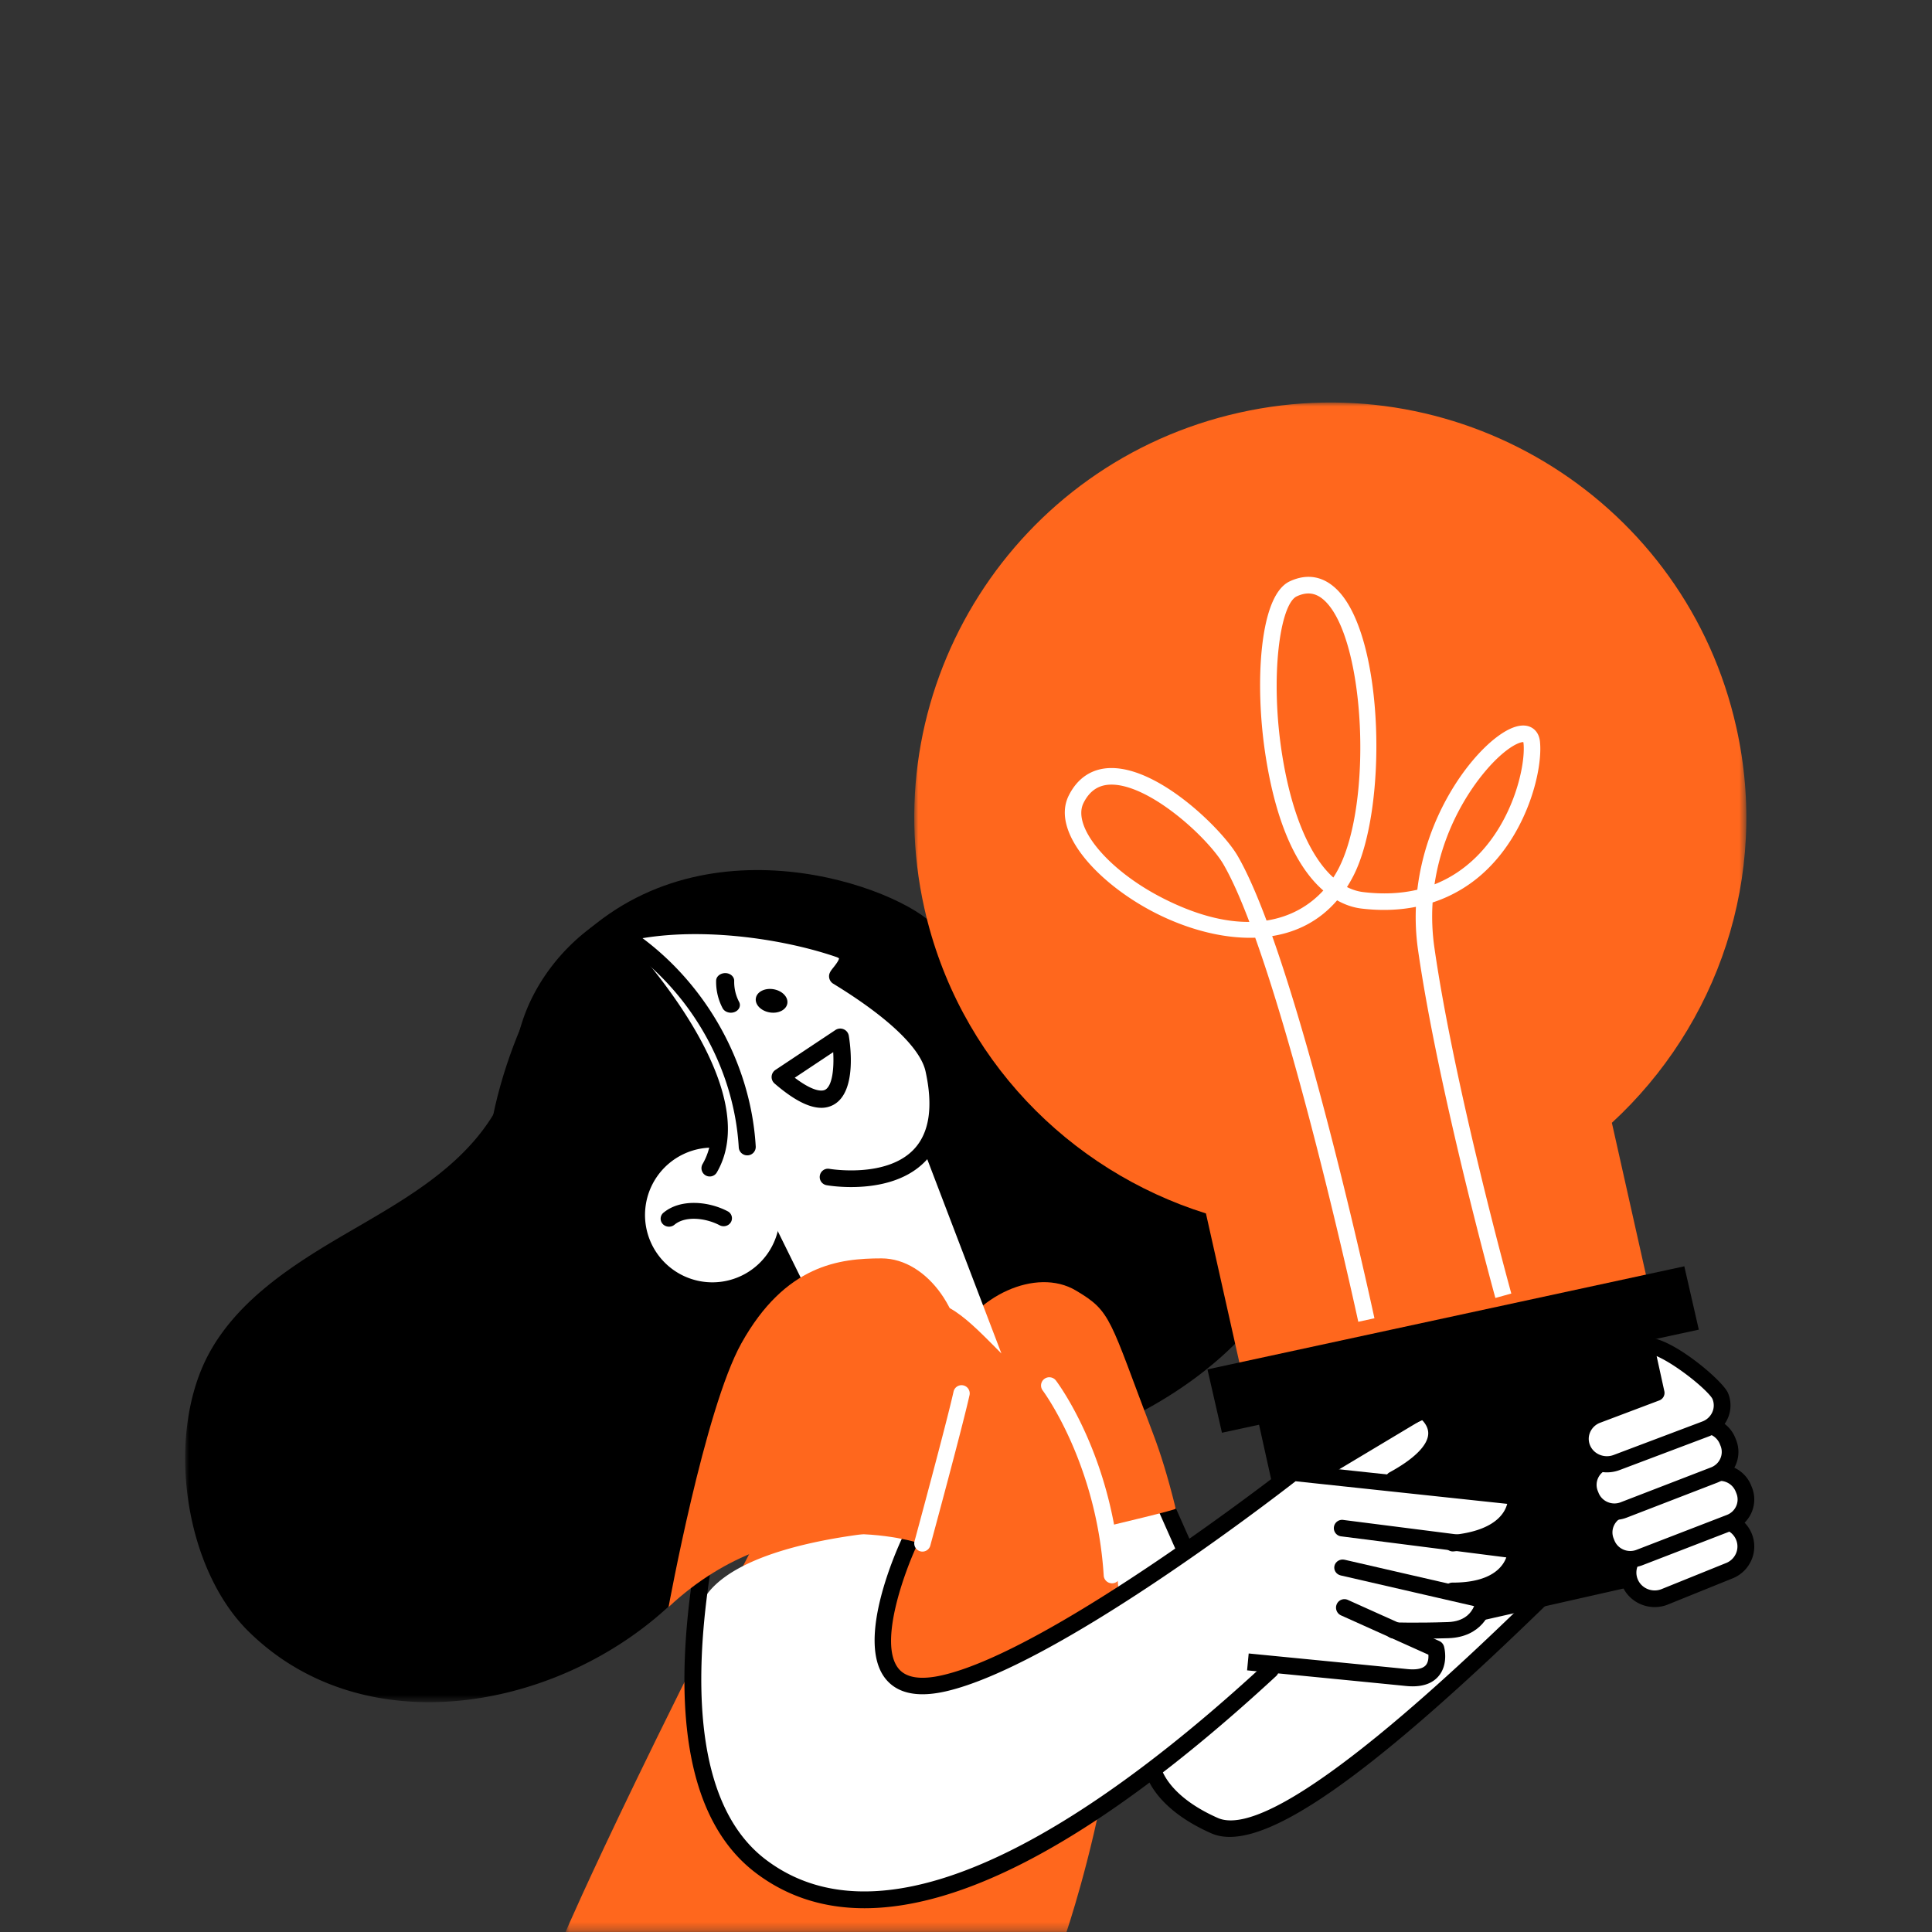 <?xml version="1.0" encoding="UTF-8"?>
<svg xmlns="http://www.w3.org/2000/svg" xmlns:xlink="http://www.w3.org/1999/xlink" width="240" height="240" viewBox="0 0 240 240">
  <rect x="0" y="0" width="240" height="240" fill="#333333" stroke="none"/>
  <defs>
    <path id="exvh9dxala" d="M0 0h83.679v100.415H0z"></path>
    <path id="40pvey3ezc" d="M0 0h68.912v80.725H0z"></path>
    <path id="97xxy8ma5e" d="M0 0h103.368v120.104H0z"></path>
  </defs>
  <g fill="none" fill-rule="evenodd">
    <path fill="none" d="M0 0h240v240H0z"></path>
    <path d="M143.552 182.9s5.035 14.436 8.538 18.373c3.502 3.937 18.608-7.656 18.608-7.656l26.707-22.529s11.603 13.343 9.413 17.717c-2.189 4.375-12.915 7.656-12.915 7.656s-21.016 20.78-29.116 25.81c-8.1 5.032-10.646 5.638-13.97 4.35-3.324-1.287-4.969-1.274-7.759-7.296-2.79-6.021-6.846-33.744-6.846-33.744l7.34-2.682z" fill="#FFF"></path>
    <path d="M152.76 228.187c-.858 0-1.62-.15-2.293-.448-7.732-3.416-8.32-7.995-8.341-8.188a1.036 1.036 0 0 1 .902-1.149c.55-.065 1.059.34 1.129.904.014.091.638 3.66 7.124 6.527 7.417 3.281 32.166-20.91 40.298-28.859a1.01 1.01 0 0 1 1.446.03 1.051 1.051 0 0 1-.028 1.468c-20.788 20.319-33.46 29.715-40.238 29.715M149.922 199.637a1.06 1.06 0 0 1-.972-.617l-8.714-19.624c-.23-.517.02-1.114.557-1.334.535-.222 1.157.02 1.387.535l8.714 19.624c.23.517-.02 1.114-.557 1.334a1.078 1.078 0 0 1-.415.082" fill="#000"></path>
    <path d="M69.496 119.14c-4.738 5.579-12.248 24.594-7.653 34.923 5.702 12.816 13.292 9.748 25.546 10.793s16.301 3.046 16.974 11.073c.672 8.027 7.616 2.457 16.89 4.768 9.275 2.312 48.33-12.427 40.512-42.551-3.206-12.352-28.61-5.81-36.564-7.614-7.954-1.804-3.849-10.675-9.44-15.859-5.592-5.184-30.827-13.709-46.265 4.467" fill="#000"></path>
    <path d="M146.057 187.412c-1.017-4.098-1.909-6.924-2.789-9.238-5.515-14.499-5.173-15.226-9.622-17.865-4.965-2.945-12.633.756-15.251 6.586-2.619 5.828 1.395 26.836 1.395 26.836s26.337-6.035 26.267-6.319" fill="#FF671D"></path>
    <g transform="translate(23 111.036)">
      <mask id="3brrmtsycb" fill="#fff">
        <use xlink:href="#exvh9dxala"></use>
      </mask>
      <path d="M79.587 9.603C76.953 4.9 71.903 1.843 66.633.52 56.054-2.133 45.5 5.74 42.089 15.261c-1.514 4.23-1.603 8.766-4.117 12.66-4.535 7.022-12.426 10.973-19.446 15.147C12.433 46.69 6.323 50.914 2.97 57.086c-5.421 9.98-3.205 26.538 4.888 34.525 14.248 14.063 37.84 9.885 51.826-2.74 6.665-6.016 11.414-14.075 14.707-22.262 2.278-5.666 4.868-11.308 6.42-17.2 1.554-5.898 2.641-11.934 2.837-18.02.218-6.808-.703-13.704-3.23-20.043a14.611 14.611 0 0 0-.831-1.743" fill="#000" mask="url(#3brrmtsycb)"></path>
    </g>
    <g transform="translate(70.254 159.275)">
      <mask id="wskv9hf87d" fill="#fff">
        <use xlink:href="#40pvey3ezc"></use>
      </mask>
      <path d="M40.102.693s11.062-7.318 25.812 25.61c8.466 18.899-3.687 54.423-3.687 54.423H0S10.16 56.906 40.102.693" fill="#FF671D" mask="url(#wskv9hf87d)"></path>
    </g>
    <path d="m208.835 195.712-43.234 9.763c-1.514.342-3.016-.62-3.355-2.148l-7.329-33.05 48.717-11.002 7.329 33.05c.338 1.528-.614 3.045-2.128 3.387" fill="#000"></path>
    <g transform="translate(113.57 50)">
      <mask id="r9tju5ofif" fill="#fff">
        <use xlink:href="#97xxy8ma5e"></use>
      </mask>
      <path d="M102.113 40.314C95.881 12.524 68.252-4.963 40.401 1.255 12.551 7.475-4.974 35.044 1.26 62.835c4.174 18.614 17.964 32.56 34.976 37.903l4.343 19.366 50.427-11.26-4.343-19.366c13.107-12.068 19.626-30.55 15.451-49.164" fill="#FF671D" mask="url(#r9tju5ofif)"></path>
    </g>
    <path fill="#000" d="m155.732 194.715-1.8-7.869 59.236-12.805 1.8 7.87zM151.795 177.98l-1.8-7.87 59.236-12.804 1.8 7.868z"></path>
    <path d="M162.532 73.723c-.455 0-.933.12-1.441.356-2.082.968-3.358 9.956-1.82 19.665 1.153 7.28 3.425 12.625 6.36 15.265.244-.376.468-.762.67-1.157 4.214-8.221 3.286-27.98-1.551-33.036-.7-.731-1.425-1.093-2.218-1.093zm26.677 18.46c-.274 0-1.164.231-2.672 1.535-2.771 2.396-7.169 8.245-8.336 16.138 1.912-.755 3.64-1.89 5.175-3.4 4.694-4.622 6.147-11.471 5.883-14.112a.773.773 0 0 0-.03-.16l-.02-.001zm-51.134 5.285c-.052 0-.104 0-.155.002-1.49.047-2.576.79-3.318 2.27-1.474 2.938 3.027 8.353 9.828 11.824 4.143 2.114 7.754 2.992 10.77 2.957-1.109-2.927-2.202-5.402-3.242-7.187-.818-1.403-3.027-3.946-5.945-6.214-3.039-2.36-5.849-3.652-7.938-3.652zm30.656 66.729c-.078-.366-6.565-30.295-12.806-47.712-4.2.145-8.658-1.163-12.426-3.086-7.063-3.604-13.008-10.045-10.73-14.585 1.08-2.155 2.84-3.331 5.087-3.402.073-.002.146-.004.22-.004 6.05 0 13.787 7.683 15.654 10.887 1.162 1.995 2.378 4.78 3.604 8.057 2.995-.467 5.344-1.866 7.05-3.73-2.708-2.35-5.64-7.082-7.14-16.554-.741-4.673-.912-9.663-.47-13.692.346-3.153 1.225-7.129 3.453-8.165 2.206-1.027 4.283-.619 6.004 1.18 5.76 6.019 6.135 27.132 1.895 35.403-.253.493-.52.958-.8 1.397.651.332 1.329.543 2.026.627 2.413.29 4.655.19 6.712-.294 1.057-8.993 6.087-16.065 9.807-18.914 1.712-1.313 3.172-1.767 4.218-1.311.4.175 1.092.646 1.212 1.839.347 3.45-1.476 10.853-6.487 15.787a17.349 17.349 0 0 1-6.851 4.184 27.274 27.274 0 0 0 .224 5.616c2.482 17.32 9.482 42.709 9.553 42.963l-1.978.551c-.071-.256-7.105-25.769-9.607-43.222-.264-1.84-.34-3.634-.264-5.367-2.12.426-4.392.5-6.783.212-.759-.09-1.818-.349-3.007-1.019-2.215 2.584-5.03 3.95-8.065 4.44 6.192 17.44 12.382 45.996 12.702 47.478l-2.007.436zM113.542 190.01s-7.27 16.464-2.425 18.558c11.06 4.78 49.67-24.965 49.67-24.965l16.794-7.593s2.834 3.748-2.902 7.205c-1.703 1.028 13.694 2.85 13.694 2.85s.576 4.164-5.322 5.126c-5.898.963 4.549 2.072 4.549 2.072s.262 2.475-3.968 4.194c-.207.084.902 2.122.498 3.048-1.04 2.383-4.305 2.535-6.912 2.713-.14.01 2.757 1.844 1.31 3.484s-20.623.636-20.623.636-22.269 20.714-34.06 24.741c-11.791 4.027-21.59 6.097-28.634.833-7.045-5.264-10.841-22.94-8.528-32.485 2.314-9.545 26.86-10.417 26.86-10.417" fill="#FFF"></path>
    <path d="M114.596 210.466c-2.021 0-3.557-.64-4.584-1.916-3.795-4.716 1.468-16.24 2.08-17.54a1.026 1.026 0 0 1 1.856.874c-1.511 3.209-4.878 12.226-2.337 15.382.938 1.165 2.764 1.449 5.424.842 13.706-3.125 42.678-25.744 42.97-25.972.21-.165.475-.243.741-.213l27.7 2.96c.478.05.855.425.91.9.023.194.182 1.952-1.243 3.712-1.468 1.81-4.02 2.898-7.583 3.23a1.026 1.026 0 0 1-.191-2.041c5.286-.493 6.581-2.665 6.89-3.87l-26.288-2.808c-3.43 2.665-29.943 23.02-43.45 26.1-1.054.24-2.02.36-2.895.36" fill="#000"></path>
    <path d="M180.474 198.653h-.045a1.032 1.032 0 0 1-1.032-1.03 1.031 1.031 0 0 1 1.034-1.026h.042c4.78 0 6.216-1.949 6.646-3.131l-20.47-2.61a1.029 1.029 0 1 1 .263-2.038l21.558 2.748c.51.065.896.494.903 1.005.001.082.009 2.04-1.664 3.72-1.559 1.568-3.993 2.362-7.235 2.362" fill="#000"></path>
    <path d="M175.68 203.575c-1.604 0-2.528-.035-2.593-.037-.577-.023-1.027-.49-1.003-1.041.024-.552.523-.981 1.088-.96.026 0 2.616.097 6.693-.037 2.071-.068 2.914-1.17 3.255-1.98l-16.572-3.814c-.562-.13-.908-.67-.773-1.208.136-.538.704-.87 1.263-.739l17.595 4.05c.502.115.842.564.799 1.056-.137 1.546-1.46 4.504-5.495 4.637-1.704.056-3.144.073-4.257.073" fill="#000"></path>
    <path d="M175.483 209.482c-.262 0-.536-.014-.821-.043-5.407-.54-19.745-1.942-19.745-1.942l.2-2.096s14.34 1.401 19.749 1.942c.772.076 1.793.055 2.257-.493.309-.364.341-.91.316-1.299l-10.853-4.882a1.06 1.06 0 0 1-.53-1.39 1.035 1.035 0 0 1 1.373-.535l11.375 5.116c.286.129.5.382.582.69.058.222.539 2.21-.673 3.658-.71.847-1.794 1.274-3.23 1.274" fill="#000"></path>
    <path d="M107.388 237.047c-5.13 0-9.643-1.463-13.506-4.391-7.684-5.825-10.39-17.726-8.042-35.37 1.723-12.955 5.688-24.407 5.728-24.52a1.037 1.037 0 0 1 1.318-.636c.54.187.825.776.638 1.314-.155.445-15.35 44.712 1.612 57.569 16.212 12.29 42.653-6.44 61.979-24.314a1.037 1.037 0 0 1 1.463.054c.39.417.365 1.07-.054 1.457-11.62 10.747-22.27 18.603-31.657 23.35-7.235 3.657-13.743 5.487-19.48 5.487M173.125 184.87a1.051 1.051 0 0 1-.505-1.972c3.042-1.657 4.746-3.354 4.8-4.78.03-.758-.422-1.371-.795-1.744l-12.237 7.33c-.499.3-1.146.136-1.445-.36a1.05 1.05 0 0 1 .36-1.442l12.876-7.71c.341-.205.768-.2 1.104.012.094.06 2.323 1.492 2.243 3.967-.071 2.268-2.055 4.478-5.897 6.57-.16.088-.333.13-.504.13" fill="#000"></path>
    <path d="M93.266 144.053a8.368 8.368 0 1 1-9.601 13.708 8.368 8.368 0 0 1 9.601-13.708" fill="#FFF"></path>
    <path d="m110.12 130.725-21.161 6.686 12.476 25.294c4.223 1.362 8.38 1.3 11.986-.493 3.605-1.793 6.869 1.796 10.978 5.923l-14.28-37.41z" fill="#FFF"></path>
    <path d="M102.867 146.263s16.749 2.988 13.15-13.389c-.778-3.533-5.508-7.637-11.973-11.588-.23-.14 2.753-2.536.17-3.424-8.117-2.79-19.874-4.014-28.053-1.59 0 0 18.029 18.478 11.987 28.893" fill="#FFF"></path>
    <path d="M105.737 147.461c-1.705 0-2.935-.21-3.062-.233a1.03 1.03 0 0 1-.831-1.195c.099-.56.628-.936 1.188-.835.075.013 7.049 1.19 10.48-2.414 1.938-2.036 2.43-5.299 1.462-9.697-.636-2.896-4.713-6.766-11.478-10.895a1.082 1.082 0 0 1-.49-.722c-.091-.518.183-.86.5-1.255.465-.577.707-.968.722-1.162-.037-.032-.136-.103-.362-.18-6.825-2.344-17.497-3.861-25.735-1.998 4.038 4.467 16.384 19.353 10.92 28.762a1.023 1.023 0 0 1-1.403.37 1.033 1.033 0 0 1-.369-1.409c5.57-9.592-11.635-27.385-11.809-27.564a1.032 1.032 0 0 1 .442-1.71c8.842-2.618 21.032-1.006 28.617 1.598 1.128.388 1.534 1.054 1.674 1.544.275.955-.232 1.879-.712 2.54 6.876 4.324 10.74 8.236 11.487 11.636 1.126 5.116.456 9.01-1.99 11.574-2.582 2.707-6.524 3.245-9.251 3.245" fill="#000"></path>
    <path d="M92.824 143.523c-.555 0-1.02-.43-1.053-.987-.597-10.238-6.392-20.06-15.126-25.633a1.043 1.043 0 0 1-.317-1.448 1.06 1.06 0 0 1 1.46-.314c9.29 5.927 15.457 16.378 16.091 27.274a1.05 1.05 0 0 1-1.055 1.108M83.104 152.383c-.29 0-.577-.115-.782-.34a.96.96 0 0 1 .1-1.397c2.114-1.76 5.609-1.421 7.969-.178a.968.968 0 0 1 .408 1.346c-.276.48-.907.653-1.408.39-1.688-.888-4.226-1.214-5.606-.064a1.065 1.065 0 0 1-.68.243M98.726 133.88c2.519 1.907 3.517 1.638 3.783 1.49.899-.497 1.111-2.69.995-4.668l-4.778 3.178zm3.305 3.737c-1.55 0-3.469-1-5.812-3.02a1.062 1.062 0 0 1 .107-1.688l7.454-4.956c.303-.202.69-.237 1.025-.094.336.143.575.446.635.804.193 1.149 1.012 6.964-1.88 8.567a3.102 3.102 0 0 1-1.53.387zM96.072 122.884c1.08.175 1.857.963 1.734 1.76-.124.796-1.099 1.3-2.18 1.124-1.08-.175-1.855-.962-1.732-1.758.122-.797 1.097-1.3 2.178-1.126M90.79 125.803c-.43 0-.842-.212-1.027-.567a7.018 7.018 0 0 1-.802-3.425c.016-.526.532-.928 1.149-.93.62.013 1.11.45 1.095.975a5.34 5.34 0 0 0 .61 2.608c.252.482-.005 1.045-.572 1.257a1.277 1.277 0 0 1-.453.082" fill="#000"></path>
    <path d="M83.052 199.637s4.485-24.591 9.047-32.77c5.463-9.793 12.212-10.546 17.411-10.546 5.805 0 10.584 7.157 9.902 13.56-.683 6.403-5.122 21.846-5.122 21.846s-16.728-5.67-31.238 7.91" fill="#FF671D"></path>
    <path d="M114.587 192.746a1.023 1.023 0 0 1-.98-1.291c.038-.146 3.958-14.588 4.846-18.583a1.018 1.018 0 0 1 1.214-.775c.547.123.892.67.77 1.22-.9 4.042-4.709 18.08-4.87 18.676a1.017 1.017 0 0 1-.98.753M138.135 196.684c-.539 0-.992-.418-1.027-.96-.884-13.984-7.513-22.908-7.58-22.996a1.022 1.022 0 0 1 .203-1.434 1.034 1.034 0 0 1 1.44.2c.29.38 7.068 9.472 7.993 24.1a1.027 1.027 0 0 1-1.029 1.09M206.736 198.424l8.083-3.271c1.717-.665 2.561-2.573 1.886-4.261-.676-1.69-2.615-2.519-4.333-1.855l-8.083 3.272c-1.716.664-2.561 2.572-1.885 4.26.676 1.689 2.616 2.52 4.332 1.855" fill="#FFF"></path>
    <path d="M213.56 189.887c-.277 0-.558.05-.83.156l-8 3.234a2.242 2.242 0 0 0-1.265 1.192 2.171 2.171 0 0 0-.03 1.692c.458 1.14 1.772 1.7 2.938 1.257l8.007-3.237a2.24 2.24 0 0 0 1.264-1.193 2.163 2.163 0 0 0 .029-1.69c-.35-.876-1.207-1.41-2.113-1.41zm-8.007 9.75c-1.739 0-3.385-1.03-4.06-2.715a4.198 4.198 0 0 1 .055-3.277 4.299 4.299 0 0 1 2.405-2.287l8-3.234c2.247-.869 4.783.215 5.664 2.413a4.202 4.202 0 0 1-.055 3.276 4.297 4.297 0 0 1-2.407 2.287l-8 3.234-.014.007a4.394 4.394 0 0 1-1.588.296z" fill="#000"></path>
    <path d="m203.643 193.514 11.287-4.363c1.628-.628 2.427-2.434 1.787-4.032l-.098-.246c-.64-1.598-2.479-2.383-4.106-1.755l-11.288 4.363c-1.627.629-2.427 2.434-1.787 4.033l.099.245c.64 1.598 2.478 2.384 4.106 1.755" fill="#FFF"></path>
    <path d="M213.637 183.961c-.258 0-.52.047-.774.145l-11.22 4.333c-.527.203-.94.594-1.165 1.103a2.012 2.012 0 0 0-.026 1.573l.097.243c.427 1.064 1.657 1.588 2.743 1.168l11.22-4.334c.528-.202.94-.595 1.165-1.103a2.01 2.01 0 0 0 .027-1.573l-.098-.243a2.115 2.115 0 0 0-1.969-1.312m-11.115 10.754c-1.67 0-3.25-.989-3.897-2.603l-.098-.244a4.02 4.02 0 0 1 .053-3.142 4.126 4.126 0 0 1 2.309-2.192l11.22-4.333c2.147-.827 4.577.213 5.421 2.32l.098.242a4.018 4.018 0 0 1-.052 3.142 4.123 4.123 0 0 1-2.31 2.192l-11.22 4.333a4.23 4.23 0 0 1-1.524.285" fill="#000"></path>
    <path d="m201.674 187.607 11.287-4.362c1.628-.629 2.427-2.435 1.787-4.033l-.098-.245c-.64-1.598-2.479-2.384-4.106-1.755l-11.288 4.363c-1.627.628-2.427 2.433-1.787 4.032l.099.245c.64 1.598 2.478 2.384 4.106 1.755" fill="#FFF"></path>
    <path d="M211.669 178.055c-.258 0-.52.046-.775.144l-11.22 4.334c-.527.202-.94.595-1.165 1.103a2.017 2.017 0 0 0-.027 1.572l.098.243c.427 1.063 1.659 1.588 2.743 1.168l11.22-4.332c.527-.203.941-.595 1.165-1.104a2.012 2.012 0 0 0 .027-1.573l-.098-.243a2.114 2.114 0 0 0-1.968-1.312zm-11.116 10.753c-1.669 0-3.25-.988-3.897-2.603l-.098-.244a4.019 4.019 0 0 1 .053-3.14 4.123 4.123 0 0 1 2.309-2.193l11.22-4.332c2.145-.83 4.578.212 5.422 2.318l.098.243a4.022 4.022 0 0 1-.053 3.142 4.124 4.124 0 0 1-2.309 2.192l-11.221 4.333c-.5.193-1.016.284-1.524.284z" fill="#000"></path>
    <path d="m200.795 181.697 11.088-4.163c1.703-.64 2.54-2.476 1.87-4.101-.67-1.626-7.6-6.87-9.303-6.229l1.288 5.839-7.372 2.767c-1.703.64-2.541 2.476-1.87 4.102.67 1.625 2.595 2.424 4.299 1.785" fill="#FFF"></path>
    <path d="m205.792 168.459.96 4.369a.998.998 0 0 1-.639 1.142l-7.325 2.764a2.196 2.196 0 0 0-1.243 1.152 2.057 2.057 0 0 0-.029 1.642c.455 1.109 1.769 1.653 2.928 1.217l11.017-4.158a2.196 2.196 0 0 0 1.243-1.15 2.057 2.057 0 0 0 .028-1.642c-.174-.422-1.545-1.826-3.671-3.366-1.435-1.04-2.534-1.648-3.269-1.97m-6.17 14.443c-1.73 0-3.367-1.001-4.038-2.636a3.985 3.985 0 0 1 .055-3.18 4.227 4.227 0 0 1 2.392-2.22l6.504-2.454-1.098-5a.997.997 0 0 1 .639-1.142c2.595-.973 9.906 5.12 10.588 6.786a3.982 3.982 0 0 1-.054 3.18 4.233 4.233 0 0 1-2.392 2.22l-11.017 4.156a4.455 4.455 0 0 1-1.58.29" fill="#000"></path>
  </g>
</svg>
